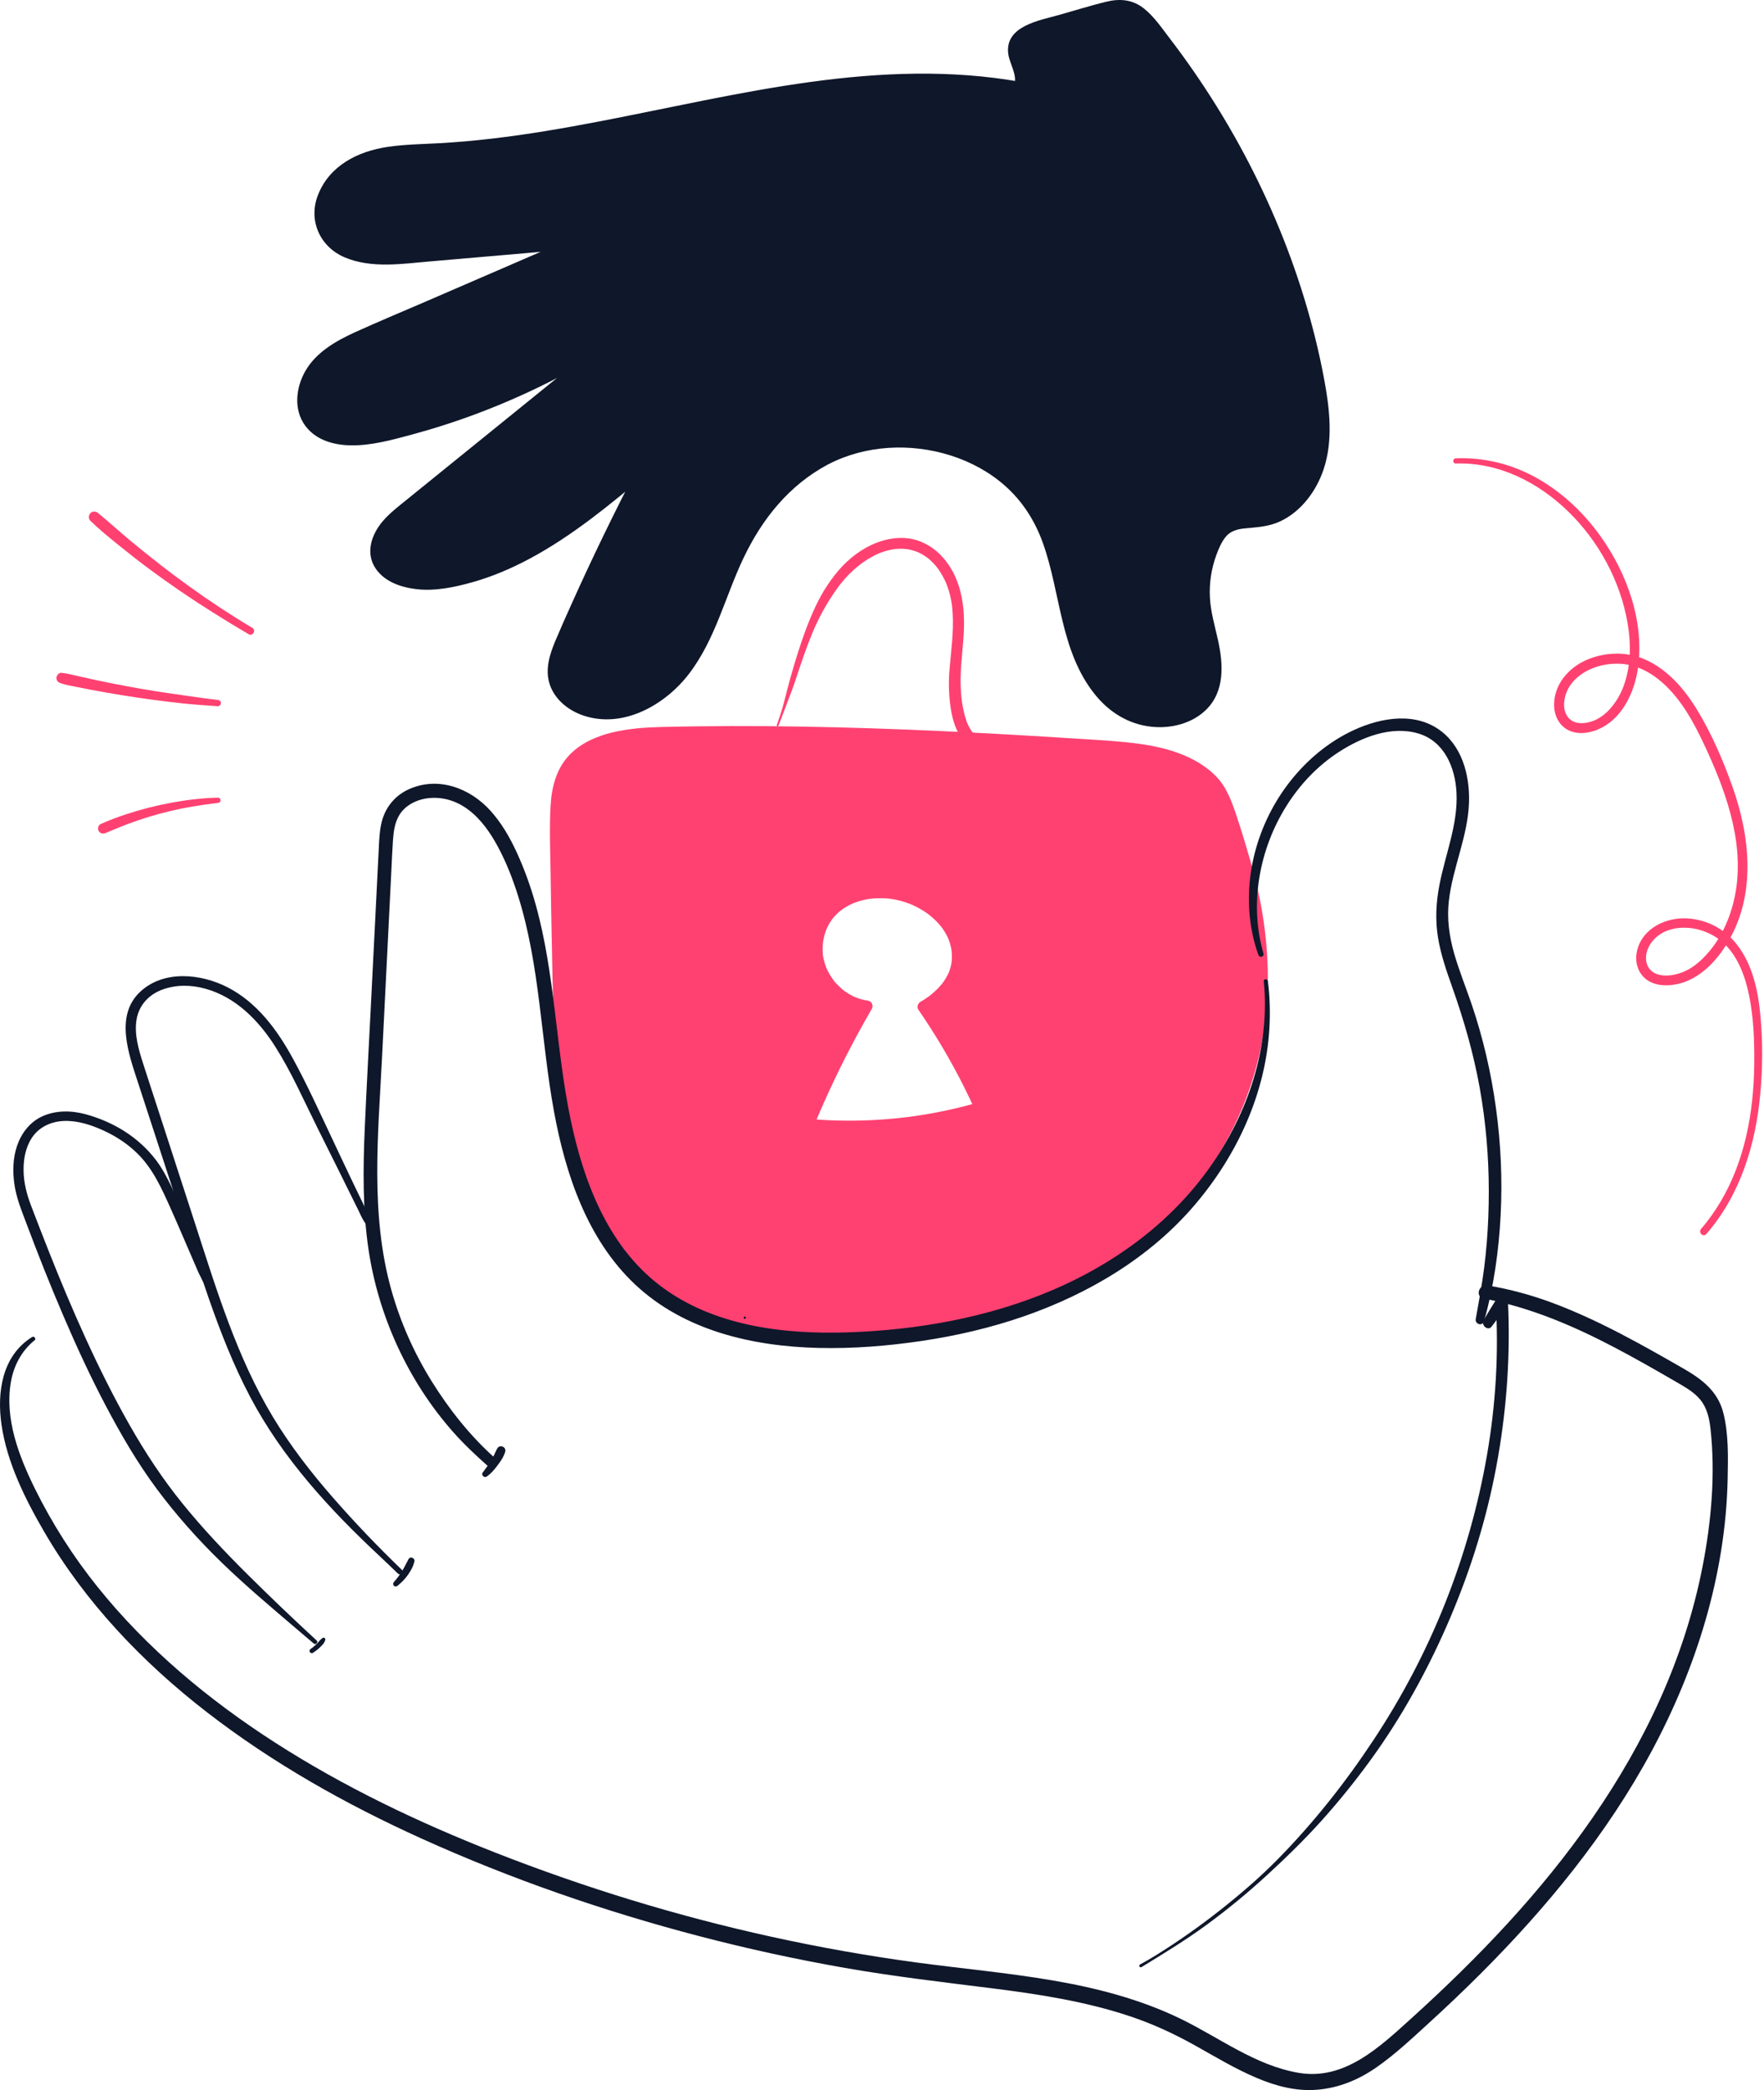 <svg width="422" height="500" viewBox="0 0 422 500" fill="none" xmlns="http://www.w3.org/2000/svg">
<path d="M297.81 206.216C296.765 202.631 293.569 191.299 291.313 188.323C285.382 180.501 274.348 179.159 264.553 178.504C229.178 176.143 193.721 174.412 158.278 175.257C149.632 175.463 139.482 176.688 135.206 184.205C133.051 187.993 132.965 192.572 132.969 196.931C132.979 208.073 133.217 219.214 133.454 230.352C133.725 243.02 134.005 255.78 136.686 268.163C139.366 280.546 141.377 289.112 150.366 298.041L155.015 307.574C167.553 318.508 181.103 319.781 197.725 320.469C226.2 321.647 259.574 311.184 279.03 290.359C301.267 266.558 306.927 237.487 297.81 206.216ZM193.405 269.016C197.422 259.271 202.099 249.799 207.394 240.686C200.725 239.862 195.235 233.444 195.453 226.729C195.78 216.634 205.217 212.156 214.407 213.895C222.083 215.347 229.946 221.732 228.988 230.223C228.47 234.825 224.854 238.531 220.843 240.846C226.103 248.467 230.672 256.565 234.476 265.007C221.186 268.848 207.186 270.215 193.405 269.016Z" fill="#FF4171"/>
<path d="M299.104 205.86C298.269 202.995 297.436 200.13 296.509 197.294C295.525 194.279 294.55 191.067 292.921 188.325C291.044 185.168 287.718 182.766 284.453 181.221C280.728 179.458 276.695 178.52 272.63 177.953C267.998 177.307 263.319 177.075 258.655 176.774C253.085 176.414 247.514 176.073 241.941 175.757C230.796 175.126 219.644 174.599 208.487 174.236C197.333 173.872 186.174 173.673 175.014 173.699C169.435 173.712 163.854 173.777 158.276 173.914C154.297 174.013 150.274 174.296 146.396 175.242C142.712 176.142 139.055 177.729 136.362 180.469C133.117 183.772 131.976 188.218 131.713 192.723C131.404 198.034 131.643 203.411 131.711 208.728C131.782 214.299 131.89 219.868 132.007 225.438C132.234 236.331 132.306 247.273 133.654 258.101C134.289 263.204 135.281 268.229 136.435 273.238C137.326 277.106 138.329 280.966 139.823 284.651C141.319 288.342 143.274 291.758 145.74 294.887C146.386 295.707 147.063 296.501 147.766 297.272C148.12 297.66 148.48 298.041 148.847 298.417C149.047 298.622 149.185 298.708 149.241 298.792C149.671 299.441 149.955 300.256 150.295 300.954C151.376 303.169 152.456 305.384 153.536 307.599C154.067 308.687 154.98 309.322 155.932 310.076C157.666 311.447 159.473 312.719 161.375 313.846C168.604 318.125 176.77 320.065 185.051 320.965C193.555 321.889 202.221 322.221 210.755 321.564C219.357 320.902 227.899 319.333 236.172 316.887C244.452 314.439 252.512 311.113 260.014 306.827C267.242 302.698 274.01 297.633 279.733 291.57C285.905 285.03 291.227 277.621 295.175 269.53C298.925 261.847 301.426 253.619 302.565 245.146C303.735 236.447 303.467 227.643 302.08 218.986C301.369 214.552 300.355 210.172 299.104 205.86C298.623 204.203 296.031 204.908 296.514 206.573C301.302 223.069 302.287 240.665 297.187 257.214C294.72 265.22 290.905 272.753 286.088 279.599C281.228 286.506 275.391 292.793 268.662 297.912C255.372 308.022 239.309 314.274 222.962 317.285C214.888 318.772 206.648 319.436 198.441 319.153C190.118 318.867 181.632 318.424 173.58 316.137C169.74 315.047 166.056 313.508 162.624 311.464C160.807 310.381 159.059 309.174 157.415 307.844C157.075 307.569 156.746 307.211 156.377 306.981C155.911 306.691 156.256 306.981 156.138 306.823C155.973 306.601 155.873 306.281 155.753 306.033C154.676 303.826 153.599 301.618 152.522 299.41C152.202 298.753 151.924 298.038 151.547 297.411C151.174 296.791 150.511 296.284 150.017 295.755C149.27 294.955 148.551 294.129 147.867 293.275C142.994 287.203 140.714 279.876 138.996 272.402C137.885 267.566 136.902 262.713 136.3 257.784C135.668 252.604 135.332 247.393 135.123 242.181C134.69 231.368 134.556 220.532 134.409 209.711C134.338 204.432 134.171 199.125 134.348 193.847C134.49 189.61 135.28 185.307 138.412 182.216C140.996 179.667 144.523 178.376 148.009 177.626C151.815 176.806 155.71 176.655 159.589 176.57C170.527 176.328 181.47 176.33 192.408 176.518C214.184 176.891 235.94 178.001 257.672 179.396C262.297 179.693 266.948 179.894 271.546 180.493C275.4 180.995 279.342 181.802 282.888 183.441C285.901 184.834 289.065 186.949 290.734 189.91C292.254 192.606 293.174 195.685 294.117 198.616C294.966 201.253 295.739 203.913 296.514 206.573C296.997 208.229 299.589 207.525 299.104 205.86Z" fill="#FF4171"/>
<path d="M194.701 269.373C194.89 268.915 195.081 268.457 195.273 267.999C195.321 267.885 195.369 267.77 195.417 267.656C195.305 267.92 195.465 267.543 195.475 267.52C195.588 267.254 195.701 266.988 195.815 266.722C196.222 265.772 196.635 264.825 197.055 263.88C197.877 262.029 198.723 260.189 199.593 258.36C201.351 254.665 203.206 251.016 205.156 247.419C206.259 245.384 207.392 243.366 208.554 241.364C208.796 240.949 208.798 240.424 208.554 240.009C208.292 239.561 207.882 239.406 207.395 239.344C207.815 239.398 207.216 239.314 207.113 239.295C206.963 239.268 206.812 239.238 206.662 239.206C206.304 239.127 205.949 239.033 205.598 238.923C205.277 238.823 204.964 238.704 204.65 238.584C204.576 238.556 204.417 238.521 204.717 238.614C204.632 238.588 204.546 238.54 204.465 238.504C204.298 238.428 204.133 238.349 203.969 238.267C203.34 237.951 202.737 237.586 202.163 237.178C202.046 237.095 201.893 237.009 201.793 236.906C202.033 237.153 201.841 236.943 201.774 236.889C201.702 236.831 201.631 236.773 201.56 236.714C201.301 236.498 201.049 236.273 200.805 236.039C200.56 235.805 200.324 235.563 200.097 235.313C199.858 235.051 199.567 234.771 199.382 234.468C199.537 234.723 199.471 234.584 199.424 234.52C199.369 234.446 199.314 234.372 199.259 234.297C199.16 234.161 199.064 234.022 198.969 233.882C198.772 233.589 198.585 233.289 198.41 232.983C198.242 232.69 198.085 232.391 197.938 232.088C197.872 231.95 197.807 231.811 197.745 231.671C197.702 231.572 197.55 231.385 197.736 231.654C197.673 231.562 197.641 231.417 197.601 231.313C197.362 230.685 197.169 230.039 197.027 229.383C196.991 229.219 196.959 229.054 196.93 228.888C196.917 228.813 196.904 228.738 196.892 228.663L196.878 228.572C196.857 228.423 196.86 228.451 196.889 228.656C196.829 228.571 196.849 228.312 196.839 228.201C196.82 227.987 196.807 227.773 196.799 227.559C196.774 226.878 196.808 226.195 196.882 225.519C196.886 225.487 196.89 225.263 196.914 225.248C196.885 225.266 196.871 225.54 196.903 225.337C196.931 225.161 196.958 224.985 196.991 224.809C197.051 224.481 197.123 224.155 197.208 223.833C197.283 223.546 197.367 223.261 197.461 222.98C197.514 222.822 197.57 222.665 197.628 222.509C197.648 222.458 197.668 222.406 197.688 222.355C197.732 222.244 197.915 221.975 197.709 222.296C197.864 222.055 197.958 221.747 198.091 221.491C198.226 221.232 198.37 220.977 198.524 220.728C198.675 220.482 198.835 220.241 199.004 220.006C199.05 219.942 199.097 219.88 199.143 219.816C199.311 219.585 198.945 220.062 199.124 219.84C199.222 219.718 199.32 219.597 199.421 219.478C199.791 219.044 200.191 218.637 200.617 218.257C200.829 218.068 201.06 217.899 201.273 217.71C200.95 217.996 201.319 217.679 201.406 217.617C201.544 217.518 201.683 217.422 201.823 217.328C202.303 217.009 202.804 216.72 203.319 216.461C203.579 216.33 203.844 216.209 204.11 216.091C204.377 215.973 203.813 216.21 204.084 216.102C204.146 216.078 204.208 216.052 204.27 216.028C204.432 215.964 204.595 215.903 204.759 215.845C205.32 215.644 205.893 215.475 206.472 215.336C206.766 215.265 207.062 215.202 207.359 215.146C207.495 215.121 207.631 215.097 207.767 215.074C207.849 215.061 207.932 215.048 208.014 215.035C208.4 214.977 207.825 215.056 208.071 215.026C209.341 214.873 210.618 214.831 211.895 214.916C212.184 214.936 212.473 214.961 212.761 214.992C212.847 215.002 212.934 215.012 213.021 215.022C213.138 215.036 213.347 215.128 213.011 215.019C213.168 215.07 213.368 215.071 213.531 215.098C214.187 215.205 214.838 215.344 215.48 215.516C216.134 215.691 216.778 215.899 217.411 216.137C217.553 216.191 217.695 216.246 217.835 216.302C217.916 216.335 218.013 216.362 218.088 216.406C217.781 216.226 218.023 216.378 218.103 216.413C218.41 216.548 218.714 216.689 219.015 216.838C219.644 217.149 220.258 217.492 220.853 217.865C221.137 218.043 221.417 218.229 221.691 218.421C221.816 218.508 221.94 218.597 222.062 218.687C222.136 218.741 222.208 218.796 222.282 218.851C222.516 219.024 222.089 218.695 222.298 218.863C223.358 219.712 224.324 220.65 225.176 221.708C225.372 221.952 224.998 221.466 225.184 221.718C225.237 221.789 225.291 221.86 225.343 221.932C225.43 222.051 225.516 222.172 225.599 222.294C225.799 222.586 225.989 222.885 226.167 223.191C226.322 223.458 226.468 223.729 226.605 224.006C226.677 224.151 226.746 224.297 226.812 224.444L226.848 224.524C226.906 224.658 226.896 224.632 226.817 224.447C226.867 224.498 226.892 224.628 226.917 224.692C227.165 225.323 227.364 225.975 227.506 226.639C227.537 226.785 227.566 226.931 227.592 227.078C227.608 227.166 227.621 227.255 227.636 227.344C227.687 227.646 227.608 227.099 227.631 227.3C227.672 227.647 227.704 227.995 227.718 228.344C227.731 228.685 227.73 229.027 227.715 229.368C227.708 229.526 227.698 229.684 227.685 229.841C227.677 229.936 227.668 230.032 227.658 230.127C227.651 230.192 227.644 230.256 227.636 230.321C227.663 230.126 227.666 230.104 227.644 230.255C227.524 230.959 227.357 231.646 227.109 232.317C227.076 232.408 227.04 232.497 227.006 232.588C226.893 232.887 227.095 232.392 227.011 232.579C226.939 232.74 226.867 232.902 226.789 233.061C226.626 233.395 226.448 233.721 226.256 234.04C226.08 234.332 225.892 234.617 225.694 234.896C225.637 234.975 225.58 235.055 225.521 235.133L225.463 235.212C225.374 235.329 225.384 235.316 225.493 235.174C225.513 235.205 225.146 235.601 225.119 235.632C224.637 236.201 224.115 236.736 223.564 237.238C223.305 237.474 223.039 237.702 222.768 237.923C222.69 237.987 222.611 238.049 222.533 238.112C222.268 238.327 222.762 237.942 222.488 238.147C222.328 238.267 222.168 238.387 222.005 238.504C221.412 238.928 220.797 239.321 220.167 239.687C219.574 240.031 219.273 240.926 219.685 241.524C223.795 247.483 227.486 253.728 230.718 260.206C231.62 262.015 232.487 263.842 233.318 265.685C233.585 265.027 233.853 264.37 234.12 263.713C228.946 265.205 223.668 266.328 218.334 267.068C218.252 267.079 218.17 267.09 218.088 267.101C218.04 267.108 217.824 267.137 218.076 267.103C217.911 267.125 217.747 267.147 217.583 267.168C217.254 267.21 216.926 267.251 216.597 267.29C215.918 267.372 215.239 267.447 214.559 267.516C213.22 267.652 211.878 267.764 210.535 267.852C207.849 268.028 205.156 268.108 202.464 268.093C199.441 268.075 196.419 267.934 193.406 267.673C192.705 267.613 192.033 268.334 192.064 269.016C192.099 269.795 192.655 270.294 193.406 270.359C198.812 270.826 204.25 270.904 209.667 270.591C215.139 270.274 220.595 269.566 225.967 268.477C228.951 267.872 231.909 267.145 234.834 266.302C235.239 266.185 235.542 265.909 235.704 265.524C235.882 265.103 235.819 264.736 235.636 264.33C232.661 257.731 229.223 251.343 225.35 245.227C224.268 243.519 223.152 241.833 222.004 240.169L221.522 242.006C224.356 240.362 226.975 238.119 228.649 235.27C230.312 232.44 230.782 229.124 230.096 225.925C228.817 219.959 223.615 215.615 218.125 213.548C212.94 211.596 206.791 211.649 201.822 214.214C199.491 215.418 197.471 217.251 196.123 219.508C194.639 221.992 193.938 225.042 194.133 227.926C194.551 234.138 199.091 239.79 205.06 241.566C205.825 241.794 206.604 241.928 207.395 242.029C207.009 241.356 206.622 240.682 206.236 240.009C202.085 247.158 198.31 254.524 194.938 262.072C193.963 264.253 193.023 266.45 192.112 268.659C191.843 269.31 192.402 270.163 193.05 270.311C193.832 270.489 194.413 270.07 194.701 269.373Z" fill="#FF4171"/>
<path d="M302.33 234.728C303.908 250.555 298.551 266.324 289.471 279.182C280.06 292.508 266.607 302.318 251.685 308.669C236.324 315.207 219.488 318.181 202.86 318.736C187.315 319.255 170.504 317.206 157.792 307.468C145.425 297.995 139.626 282.688 136.529 267.923C132.954 250.875 132.84 233.231 128.151 216.394C126.956 212.104 125.454 207.9 123.589 203.855C121.945 200.29 119.955 196.844 117.308 193.922C112.419 188.522 104.882 185.695 97.921 188.758C94.643 190.2 92.291 192.961 91.37 196.423C90.807 198.537 90.719 200.754 90.615 202.928C90.496 205.407 90.371 207.887 90.246 210.366C89.743 220.354 89.241 230.342 88.738 240.331C88.241 250.195 87.694 260.058 87.262 269.925C86.839 279.595 86.736 289.303 88.158 298.902C90.524 314.869 97.642 330.377 108.328 342.492C110.911 345.42 113.721 348.063 116.634 350.654C117.861 351.745 119.677 349.942 118.443 348.844C112.524 343.579 107.427 337.135 103.255 330.42C99.043 323.641 95.782 316.299 93.625 308.613C88.517 290.412 90.48 271.272 91.41 252.657C91.905 242.739 92.4 232.822 92.895 222.904C93.143 217.946 93.39 212.987 93.638 208.028C93.754 205.697 93.844 203.362 94.006 201.033C94.149 198.971 94.423 196.824 95.505 195.02C97.028 192.48 100.001 191.128 102.876 190.906C106.27 190.643 109.421 191.714 112.117 193.765C115.12 196.049 117.327 199.252 119.099 202.539C121.129 206.306 122.686 210.324 123.965 214.402C129.207 231.116 129.388 248.788 132.532 265.909C135.29 280.933 140.496 296.485 151.882 307.231C163.653 318.341 180.062 322.087 195.814 322.465C204.072 322.663 212.346 321.997 220.512 320.788C228.822 319.557 237.044 317.644 244.983 314.884C260.45 309.507 275.07 300.852 285.78 288.298C295.885 276.454 302.76 261.697 303.672 246.035C303.891 242.258 303.791 238.482 303.316 234.728C303.238 234.113 302.266 234.09 302.33 234.728Z" fill="#0F172A"/>
<path d="M302.26 228.123C298.817 216.276 301.26 203.135 307.769 192.773C310.972 187.674 315.22 183.179 320.285 179.901C325.715 176.386 332.825 173.537 339.323 175.477C345.523 177.327 348.131 183.613 348.435 189.597C348.825 197.256 345.73 204.436 344.324 211.856C343.536 216.016 343.333 220.145 344.02 224.332C344.691 228.424 346.07 232.354 347.45 236.249C350.235 244.108 352.531 252.094 354.002 260.309C355.457 268.436 356.158 276.71 356.165 284.965C356.172 293.14 355.553 301.377 354.117 309.427C353.754 311.457 353.428 313.494 353.045 315.52C352.803 316.804 354.664 317.358 355.028 316.067C357.352 307.82 358.572 299.17 359.002 290.619C359.432 282.08 359.041 273.54 357.878 265.07C356.713 256.579 354.772 248.194 352.005 240.081C350.638 236.073 349.031 232.144 347.868 228.068C346.695 223.957 346.119 219.785 346.608 215.517C347.53 207.469 351.223 199.953 351.432 191.788C351.599 185.27 349.69 178.177 344.003 174.369C337.553 170.05 329.003 172.001 322.57 175.288C316.798 178.237 311.835 182.629 307.962 187.804C300.322 198.012 296.923 211.526 299.765 224.048C300.104 225.543 300.535 227.014 301.046 228.458C301.313 229.212 302.489 228.911 302.26 228.123Z" fill="#0F172A"/>
<path d="M96.114 375.523C90.351 369.974 84.798 364.168 79.537 358.139C74.306 352.143 69.407 345.804 65.294 338.984C56.666 324.678 51.799 308.53 46.677 292.744C43.893 284.166 41.11 275.588 38.326 267.01C36.958 262.792 35.566 258.581 34.213 254.358C33.157 251.066 32.084 247.405 32.666 243.915C33.242 240.456 35.617 237.911 38.876 236.724C42.192 235.516 45.827 235.595 49.195 236.542C56.472 238.589 61.902 244.168 65.849 250.383C69.75 256.524 72.686 263.277 75.926 269.779C79.211 276.37 82.508 282.952 85.751 289.564C86.117 290.31 86.451 291.085 86.861 291.808C87.246 292.488 87.768 293.114 88.11 293.814C88.448 294.505 89.479 293.9 89.143 293.21C88.796 292.5 88.627 291.687 88.314 290.958C87.958 290.127 87.53 289.321 87.135 288.507C86.327 286.836 85.519 285.165 84.711 283.493C83.043 280.043 81.433 276.567 79.79 273.105C76.596 266.378 73.535 259.54 69.947 253.012C66.241 246.271 61.464 239.817 54.485 236.213C48.101 232.917 39.144 231.977 33.498 237.296C27.437 243.008 30.79 252.163 32.97 258.849C35.853 267.691 38.737 276.534 41.62 285.376C44.355 293.762 47.009 302.179 49.908 310.509C52.719 318.583 55.839 326.577 59.833 334.148C67.568 348.812 78.809 361.062 90.854 372.297C92.317 373.661 93.747 375.061 95.194 376.443C95.799 377.021 96.718 376.105 96.114 375.523Z" fill="#0F172A"/>
<path d="M75.752 392.45C70.12 387.269 64.596 381.988 59.167 376.595C53.736 371.2 48.449 365.603 43.631 359.65C38.888 353.791 34.755 347.512 31.032 340.964C27.208 334.24 23.757 327.303 20.538 320.272C17.326 313.254 14.352 306.13 11.516 298.953C10.135 295.457 8.773 291.954 7.437 288.44C6.41 285.74 5.689 283.014 5.641 280.108C5.595 277.361 6.091 274.533 7.619 272.204C9.333 269.591 12.251 268.279 15.316 268.165C18.627 268.042 21.918 269.139 24.892 270.515C27.819 271.868 30.534 273.657 32.839 275.918C36.621 279.625 38.718 284.402 40.851 289.156C43.08 294.127 45.177 299.155 47.356 304.147C47.709 304.954 48.151 305.715 48.521 306.512C48.786 307.082 49.608 307.226 50.114 306.93C50.699 306.588 50.797 305.909 50.532 305.337C50.438 305.136 50.599 305.508 50.517 305.293C50.479 305.191 50.436 305.092 50.395 304.991C50.307 304.772 50.22 304.553 50.134 304.334C49.918 303.788 49.691 303.248 49.452 302.711C48.949 301.581 48.453 300.448 47.956 299.315C46.796 296.666 45.641 294.016 44.465 291.374C43.342 288.851 42.207 286.332 41.001 283.847C39.932 281.646 38.808 279.492 37.324 277.536C33.148 272.028 27.109 268.363 20.483 266.557C17.028 265.616 13.241 265.575 9.957 267.133C7.065 268.506 5.065 271.182 4.061 274.167C3.091 277.051 3.018 280.194 3.425 283.186C3.872 286.472 5.127 289.5 6.283 292.587C9.064 300.01 11.987 307.38 15.108 314.667C18.254 322.014 21.601 329.287 25.333 336.356C28.942 343.19 32.849 349.92 37.459 356.134C42.13 362.43 47.374 368.311 52.995 373.77C58.645 379.257 64.651 384.309 70.638 389.418C72.103 390.668 73.572 391.915 75.04 393.162C75.528 393.576 76.234 392.893 75.752 392.45Z" fill="#0F172A"/>
<path d="M7.693 319.842C0.503 324.313 -0.772 333.056 0.365 340.851C1.683 349.879 5.955 358.478 10.487 366.295C20.331 383.275 34.061 397.661 49.525 409.627C65.279 421.817 82.743 431.647 100.866 439.845C122.252 449.519 144.554 457.238 167.256 463.175C178.79 466.192 190.449 468.733 202.193 470.788C213.832 472.825 225.546 474.184 237.265 475.652C248.456 477.053 259.699 478.785 270.426 482.38C275.856 484.2 280.981 486.586 285.975 489.377C290.788 492.067 295.518 494.932 300.605 497.085C305.171 499.018 309.955 500.314 314.952 499.934C320.226 499.533 324.978 497.567 329.294 494.564C333.74 491.472 337.723 487.71 341.715 484.069C345.93 480.225 350.069 476.296 354.105 472.264C369.979 456.403 384.428 438.804 395.09 418.981C405.852 398.974 412.833 376.61 413.306 353.79C413.413 348.65 413.544 343.085 412.286 338.066C410.986 332.876 407.241 329.996 402.819 327.452C392.799 321.69 382.674 315.963 371.842 311.851C366.648 309.879 361.282 308.416 355.803 307.496C353.754 307.151 352.85 310.26 354.933 310.651C365.992 312.728 376.41 317.18 386.328 322.39C391.284 324.994 396.143 327.781 400.986 330.588C403.017 331.766 405.17 332.949 406.701 334.774C408.342 336.729 408.92 339.267 409.195 341.746C410.408 352.65 409.395 364.053 407.296 374.78C405.17 385.647 401.715 396.262 397.189 406.364C388.267 426.28 375.356 444.131 360.644 460.158C353.331 468.125 345.571 475.673 337.551 482.924C330.05 489.705 321.634 497.766 310.655 495.878C300.282 494.095 291.791 487.511 282.524 482.995C272.82 478.267 262.318 475.56 251.716 473.755C240.877 471.909 229.92 470.927 219.03 469.451C207.467 467.883 195.967 465.835 184.57 463.332C162.014 458.379 139.891 451.595 118.397 443.158C100.111 435.979 82.288 427.479 65.745 416.838C49.864 406.624 35.14 394.354 23.296 379.581C17.487 372.336 12.46 364.452 8.349 356.125C4.526 348.384 1.064 339.359 2.613 330.563C3.3 326.663 5.191 323.114 8.29 320.616C8.728 320.263 8.162 319.55 7.693 319.842Z" fill="#0F172A"/>
<path d="M186.23 173.607C186.953 171.785 187.635 169.945 188.33 168.112C189.028 166.27 189.743 164.425 190.358 162.554C191.583 158.832 192.821 155.108 194.321 151.486C195.753 148.028 197.607 144.599 199.774 141.475C200.057 141.067 200.347 140.665 200.645 140.269C200.709 140.183 200.774 140.099 200.838 140.014C200.847 140.003 200.955 139.863 200.874 139.966C200.787 140.079 200.924 139.903 200.944 139.878C201.098 139.682 201.253 139.488 201.411 139.295C201.997 138.579 202.614 137.89 203.27 137.237C203.944 136.567 204.658 135.944 205.395 135.344C205.475 135.278 205.556 135.213 205.637 135.149C205.691 135.106 205.746 135.063 205.8 135.02C205.789 135.029 205.627 135.151 205.744 135.064C205.938 134.919 206.131 134.773 206.327 134.633C206.705 134.362 207.09 134.103 207.484 133.855C208.276 133.358 209.1 132.91 209.952 132.526C210.044 132.484 210.137 132.445 210.229 132.403C210.401 132.326 210.023 132.486 210.198 132.417C210.245 132.398 210.291 132.378 210.337 132.36C210.554 132.273 210.772 132.19 210.992 132.111C211.413 131.961 211.839 131.828 212.27 131.713C212.713 131.595 213.16 131.497 213.612 131.42C213.708 131.404 213.805 131.391 213.901 131.375C214.05 131.349 213.803 131.388 213.796 131.387C213.853 131.391 213.931 131.37 213.99 131.364C214.215 131.338 214.44 131.317 214.666 131.303C215.101 131.275 215.538 131.269 215.974 131.287C216.184 131.295 216.393 131.309 216.603 131.329C216.715 131.339 216.828 131.353 216.941 131.365C217.092 131.381 216.841 131.353 216.836 131.35C216.877 131.376 216.98 131.372 217.029 131.38C217.482 131.452 217.932 131.551 218.373 131.677C218.581 131.737 218.788 131.802 218.993 131.873C219.085 131.905 219.178 131.938 219.269 131.973C219.314 131.99 219.358 132.007 219.403 132.024C219.414 132.028 219.701 132.141 219.511 132.065C219.342 131.998 219.615 132.112 219.659 132.132C219.759 132.177 219.858 132.224 219.957 132.272C220.154 132.368 220.348 132.47 220.54 132.577C220.907 132.783 221.263 133.009 221.607 133.252C221.696 133.315 221.783 133.379 221.871 133.444C222.072 133.591 221.709 133.311 221.903 133.467C222.085 133.614 222.265 133.763 222.44 133.918C222.757 134.198 223.06 134.493 223.35 134.801C223.641 135.111 223.919 135.433 224.183 135.767C224.208 135.798 224.239 135.857 224.271 135.879C224.119 135.775 224.166 135.741 224.239 135.84C224.296 135.917 224.353 135.993 224.409 136.07C224.539 136.251 224.666 136.434 224.789 136.62C225.276 137.356 225.706 138.13 226.082 138.929C226.171 139.119 226.256 139.31 226.34 139.503C226.435 139.722 226.25 139.28 226.376 139.591C226.418 139.696 226.46 139.801 226.5 139.907C226.663 140.329 226.812 140.757 226.946 141.189C227.204 142.017 227.411 142.861 227.565 143.715C227.611 143.974 227.654 144.235 227.692 144.497C227.702 144.559 227.711 144.622 227.72 144.684C227.712 144.628 227.69 144.443 227.723 144.709C227.741 144.855 227.759 145.002 227.775 145.148C227.838 145.713 227.884 146.279 227.916 146.846C228.17 151.381 227.496 155.872 227.132 160.38C226.89 163.375 226.988 166.399 227.431 169.371C227.861 172.26 228.777 175.394 230.845 177.553C231.114 177.834 231.409 178.081 231.733 178.296C231.85 178.373 231.969 178.445 232.09 178.513C232.146 178.544 232.203 178.575 232.261 178.604C232.299 178.623 232.337 178.643 232.376 178.661L232.54 178.73C232.775 178.828 232.759 178.823 232.493 178.715C233.112 179.071 234.013 178.88 234.359 178.226C234.702 177.576 234.531 176.74 233.87 176.36C233.929 176.395 234.237 176.65 233.904 176.393C233.936 176.417 233.531 176.105 233.803 176.316C234.002 176.471 233.814 176.322 233.769 176.285C233.647 176.181 233.53 176.071 233.416 175.958C233.205 175.749 232.985 175.551 232.786 175.33C232.687 175.221 232.595 175.108 232.501 174.995C232.358 174.821 232.717 175.292 232.543 175.046C232.49 174.971 232.435 174.896 232.383 174.819C232.201 174.554 232.035 174.278 231.881 173.996C231.714 173.69 231.567 173.375 231.425 173.058C231.325 172.834 231.565 173.407 231.44 173.091C231.411 173.019 231.382 172.947 231.354 172.875C231.283 172.692 231.216 172.508 231.153 172.323C230.91 171.617 230.714 170.895 230.552 170.166C230.384 169.41 230.244 168.648 230.133 167.882C230.124 167.822 230.076 167.47 230.111 167.737C230.145 167.99 230.106 167.691 230.099 167.633C230.072 167.421 230.048 167.209 230.025 166.997C229.985 166.618 229.95 166.238 229.922 165.858C229.811 164.394 229.78 162.923 229.826 161.456C229.96 157.208 230.652 152.997 230.622 148.739C230.593 144.58 229.9 140.434 227.919 136.738C226.153 133.444 223.385 130.685 219.829 129.407C216.11 128.07 212.068 128.714 208.553 130.33C205.029 131.95 202.021 134.567 199.659 137.619C198.426 139.211 197.297 140.879 196.333 142.648C195.379 144.397 194.546 146.209 193.788 148.051C192.283 151.705 191.053 155.451 189.93 159.237C189.36 161.159 188.823 163.084 188.322 165.025C187.828 166.938 187.364 168.872 186.755 170.751C186.457 171.67 186.148 172.585 185.826 173.495C185.735 173.753 186.133 173.853 186.23 173.607Z" fill="#FF4171"/>
<path d="M178.181 315.504C178.532 315.504 178.533 314.959 178.181 314.959C177.83 314.959 177.83 315.504 178.181 315.504Z" fill="#0F172A"/>
<path d="M202.081 107.769C200.49 108.421 198.934 109.147 197.412 109.948C214.441 100.986 238.809 106.581 248.261 123.848C252.35 131.318 253.423 139.997 255.43 148.273C257.438 156.548 260.856 165.124 267.933 169.859C275.011 174.593 286.496 173.29 289.9 165.485C292.727 159.003 289.106 151.707 288.255 144.687C287.641 139.624 288.541 134.387 290.811 129.819C291.449 128.536 292.223 127.269 293.383 126.428C295.68 124.762 298.805 125.155 301.613 124.755C308.512 123.775 313.794 117.592 315.67 110.881C317.545 104.171 316.635 97.016 315.312 90.174C309.406 59.625 295.453 30.806 276.042 6.488C274.303 4.308 272.314 2.033 269.591 1.434C267.564 0.987 265.467 1.555 263.469 2.119C258.705 3.463 253.941 4.807 249.176 6.151C246.446 6.922 243.278 8.122 242.6 10.877C241.778 14.219 245.278 17.762 243.853 20.895C197.382 12.49 150.841 33.448 103.669 35.675C97.105 35.984 90.231 36.002 84.436 39.101C78.642 42.2 74.528 49.633 77.529 55.479C80.896 62.035 90.006 62.312 97.348 61.676C110.702 60.521 124.055 59.365 137.408 58.209C121.033 65.294 104.658 72.378 88.283 79.463C83.789 81.407 79.145 83.457 75.884 87.11C72.622 90.763 71.152 96.503 73.803 100.62C77.372 106.164 85.527 105.709 91.952 104.229C111.761 99.667 130.747 91.561 147.743 80.411C130.659 94.246 113.574 108.082 96.49 121.917C93.17 124.606 89.518 128.037 89.936 132.289C90.529 138.324 98.448 140.313 104.472 139.616C123.396 137.428 139.162 124.663 153.758 112.421C146.879 125.621 140.473 139.067 134.557 152.725C133.135 156.006 131.716 159.622 132.684 163.064C133.59 166.282 136.478 168.642 139.622 169.779C147.477 172.619 156.478 168.666 162.06 162.453C167.641 156.239 170.573 148.161 173.528 140.348C178.377 127.526 184.907 116.526 197.412 109.948" fill="#0F172A"/>
<path d="M201.724 106.474C200.027 107.178 198.363 107.94 196.734 108.789C195.201 109.588 196.557 111.905 198.089 111.107C207.056 106.44 217.855 105.93 227.427 108.962C232.227 110.483 236.778 112.944 240.539 116.309C244.716 120.045 247.659 124.74 249.529 130.009C253.79 142.016 253.626 155.766 261.922 166.109C265.342 170.373 269.954 173.255 275.423 173.851C280.014 174.351 285.036 173.149 288.432 169.894C293.082 165.435 292.647 158.849 291.366 153.066C290.627 149.734 289.636 146.42 289.448 142.994C289.26 139.565 289.772 136.14 290.938 132.91C291.49 131.38 292.172 129.719 293.208 128.444C294.345 127.044 295.965 126.593 297.695 126.419C300.679 126.119 303.448 126.029 306.221 124.74C311.289 122.384 314.925 117.449 316.657 112.24C318.965 105.306 318.089 97.747 316.777 90.712C315.556 84.165 313.944 77.689 311.997 71.321C308.084 58.522 302.786 46.139 296.325 34.42C293.05 28.482 289.473 22.711 285.618 17.133C283.73 14.401 281.775 11.716 279.757 9.079C277.908 6.664 276.104 3.992 273.715 2.071C271 -0.113 267.945 -0.394 264.626 0.417C260.867 1.337 257.154 2.505 253.43 3.556C248.737 4.88 240.378 6.191 241.199 12.835C241.506 15.32 243.564 18.046 242.558 20.538L244.209 19.6C227.555 16.621 210.625 17.314 193.933 19.601C176.908 21.934 160.155 25.834 143.291 29.066C134.825 30.688 126.322 32.157 117.758 33.155C113.514 33.65 109.257 34.032 104.991 34.265C100.916 34.487 96.828 34.538 92.783 35.134C85.63 36.188 78.817 39.594 76.063 46.667C73.695 52.749 76.531 59.057 82.474 61.572C88.84 64.266 96.177 63.12 102.832 62.544C112.053 61.746 121.273 60.948 130.493 60.15C132.798 59.951 135.103 59.751 137.408 59.552C137.182 58.718 136.956 57.884 136.73 57.05C125.076 62.092 113.422 67.134 101.767 72.176C96.133 74.614 90.451 76.963 84.867 79.512C80.303 81.594 75.604 84.292 73.037 88.781C70.776 92.736 70.188 97.974 73.003 101.816C75.54 105.279 79.794 106.473 83.915 106.539C88.759 106.616 93.544 105.305 98.184 104.061C103.614 102.605 108.973 100.883 114.236 98.904C126.224 94.395 137.702 88.582 148.42 81.57L146.793 79.461C137.316 87.136 127.838 94.812 118.361 102.487C113.622 106.324 108.883 110.162 104.145 113.999C101.838 115.868 99.531 117.736 97.224 119.604C95.252 121.201 93.213 122.76 91.557 124.698C88.874 127.836 87.343 132.307 89.877 136.026C92.035 139.192 95.944 140.505 99.588 140.938C104.067 141.471 108.726 140.491 113.024 139.282C117.846 137.925 122.486 135.929 126.893 133.557C137.012 128.111 145.938 120.724 154.707 113.371C154.004 112.829 153.301 112.286 152.598 111.744C146.954 122.584 141.622 133.585 136.62 144.736C135.389 147.481 134.159 150.229 132.989 153.002C131.928 155.519 130.938 158.205 131.028 160.982C131.19 166 135.068 169.676 139.612 171.194C149.1 174.363 159.103 168.645 164.791 161.245C171.123 153.008 173.456 142.776 177.848 133.54C182.32 124.134 188.78 116.054 198.089 111.107C199.616 110.296 198.261 107.977 196.734 108.789C188.979 112.91 182.843 119.214 178.402 126.748C173.578 134.934 171.248 144.174 166.986 152.613C162.803 160.897 155.637 169.022 145.656 169.363C141.401 169.509 136.278 167.85 134.348 163.712C133.243 161.343 133.759 158.69 134.565 156.318C135.504 153.558 136.799 150.9 137.981 148.238C143.258 136.352 148.911 124.634 154.917 113.099C155.642 111.707 153.968 110.499 152.808 111.472C145.428 117.66 137.962 123.822 129.716 128.84C121.875 133.611 112.865 137.704 103.585 138.356C100.215 138.592 96.284 138.14 93.518 136.025C90.148 133.448 91.081 129.31 93.577 126.454C95.161 124.643 97.073 123.163 98.935 121.654C101.118 119.887 103.3 118.12 105.482 116.353C109.909 112.767 114.336 109.182 118.763 105.597C128.739 97.518 138.716 89.439 148.692 81.36C149.875 80.402 148.333 78.421 147.065 79.251C138.116 85.106 128.634 90.161 118.751 94.25C113.822 96.289 108.799 98.1 103.703 99.674C98.856 101.171 93.885 102.655 88.871 103.472C85.157 104.077 80.748 104.296 77.399 102.279C73.524 99.945 73.038 95.139 74.773 91.272C76.789 86.782 81.218 84.174 85.495 82.166C90.637 79.752 95.918 77.612 101.131 75.356C113.449 70.027 125.767 64.698 138.086 59.368C139.3 58.843 138.693 56.755 137.408 56.866C128.585 57.63 119.763 58.394 110.94 59.157C106.568 59.536 102.197 59.915 97.825 60.292C94.726 60.56 91.592 60.718 88.494 60.354C85.79 60.036 82.899 59.279 80.789 57.471C78.544 55.546 77.493 52.651 77.984 49.733C78.496 46.691 80.308 43.968 82.61 41.971C85.339 39.603 88.967 38.499 92.464 37.889C96.376 37.207 100.374 37.186 104.33 36.984C108.375 36.779 112.413 36.437 116.438 35.99C124.579 35.089 132.669 33.773 140.719 32.276C156.897 29.268 172.938 25.526 189.202 22.99C205.095 20.511 221.315 19.259 237.337 21.246C239.398 21.502 241.451 21.823 243.495 22.189C244.275 22.329 244.853 21.979 245.147 21.251C246.228 18.575 244.716 16.022 244.045 13.466C243.322 10.708 244.91 9.128 247.372 8.151C250.57 6.882 254.062 6.168 257.371 5.234C259.062 4.757 260.752 4.28 262.443 3.803C264.265 3.289 266.145 2.612 268.06 2.619C271.188 2.629 273.296 5.196 275.092 7.437C277.14 9.992 279.113 12.608 281.026 15.266C284.867 20.6 288.451 26.12 291.756 31.802C298.302 43.059 303.75 54.95 307.89 67.299C309.955 73.456 311.698 79.721 313.094 86.064C314.589 92.858 316.076 100.009 315.113 106.987C314.333 112.637 311.588 118.291 306.659 121.435C304.234 122.982 301.696 123.458 298.873 123.645C295.722 123.854 292.836 124.433 290.857 127.123C289.018 129.622 287.932 132.861 287.314 135.875C286.636 139.183 286.571 142.535 287.072 145.871C287.986 151.96 291.398 159.031 288.62 165.074C286.713 169.221 282.163 171.168 277.802 171.268C272.649 171.388 268.174 169.105 264.762 165.319C256.234 155.854 256.301 142.017 252.528 130.497C250.777 125.15 248.14 120.195 244.219 116.126C240.845 112.624 236.717 109.856 232.262 107.926C223.243 104.019 212.81 103.235 203.369 106.079C201.078 106.769 198.855 107.685 196.734 108.789L198.089 111.107C199.511 110.366 200.957 109.677 202.438 109.064C204.012 108.411 203.322 105.812 201.724 106.474Z" fill="#0F172A"/>
<path d="M273.081 470.581C278.409 467.326 283.719 464.093 288.758 460.394C293.712 456.756 298.465 452.845 302.992 448.689C307.579 444.478 312.052 440.128 316.213 435.493C320.351 430.882 324.245 426.052 327.887 421.039C335.163 411.025 341.242 400.061 346.196 388.726C351.186 377.311 355.048 365.398 357.507 353.18C359.961 340.99 361.149 328.458 360.907 316.019C360.877 314.509 360.821 312.999 360.755 311.49C360.69 310.024 358.814 309.505 358.018 310.749C356.938 312.436 355.895 314.142 354.918 315.891C354.273 317.044 355.954 318.495 356.829 317.365C358.125 315.691 359.359 313.979 360.554 312.231C359.642 311.984 358.73 311.737 357.818 311.49C358.567 323.753 357.833 336.034 355.725 348.138C353.615 360.257 350.239 372.169 345.69 383.599C341.159 394.985 335.426 405.902 328.671 416.126C321.896 426.382 314.286 436.027 305.662 444.798C301.363 449.17 296.656 453.2 291.845 456.995C286.978 460.832 281.903 464.412 276.639 467.683C275.352 468.483 274.054 469.246 272.721 469.965C272.318 470.183 272.688 470.821 273.081 470.581Z" fill="#0F172A"/>
<path d="M60.368 150.199C55.2 147.131 50.194 143.824 45.316 140.313C44.08 139.424 42.853 138.522 41.634 137.609C41.025 137.152 40.418 136.693 39.813 136.23C39.526 136.011 39.24 135.792 38.955 135.571C38.996 135.603 39.099 135.683 38.911 135.537C38.848 135.488 38.785 135.439 38.721 135.39C38.548 135.256 38.375 135.121 38.202 134.986C35.839 133.142 33.498 131.27 31.196 129.35C28.6 127.184 26.1 124.905 23.491 122.756C22.963 122.321 22.148 122.2 21.637 122.756C21.164 123.272 21.11 124.101 21.637 124.61C23.824 126.723 26.193 128.642 28.556 130.555C30.94 132.485 33.356 134.381 35.822 136.207C40.671 139.799 45.658 143.204 50.769 146.413C53.648 148.221 56.545 150.003 59.479 151.721C60.46 152.295 61.344 150.779 60.368 150.199Z" fill="#FF4171"/>
<path d="M52.092 167.437C49.666 167.172 47.258 166.828 44.844 166.473C42.439 166.119 39.996 165.801 37.579 165.416C32.721 164.644 27.884 163.745 23.073 162.719C21.74 162.434 20.409 162.14 19.08 161.836C17.636 161.506 16.212 161.128 14.738 160.956C14.124 160.884 13.586 161.486 13.512 162.038C13.426 162.676 13.812 163.199 14.406 163.408C15.576 163.818 16.797 164.03 18.009 164.277C19.222 164.523 20.436 164.762 21.652 164.993C24.084 165.454 26.523 165.883 28.967 166.28C33.879 167.077 38.814 167.743 43.762 168.28C46.529 168.58 49.317 168.741 52.092 168.948C52.5 168.978 52.848 168.579 52.848 168.192C52.848 167.747 52.5 167.481 52.092 167.437Z" fill="#FF4171"/>
<path d="M52.147 190.818C48.385 190.903 44.652 191.357 40.953 192.039C37.288 192.714 33.67 193.637 30.133 194.809C28.07 195.491 26.041 196.25 24.062 197.147C23.475 197.412 23.288 198.308 23.622 198.826C24.019 199.443 24.666 199.535 25.3 199.266C25.081 199.359 25.448 199.204 25.454 199.201C25.566 199.155 25.678 199.108 25.791 199.062C25.977 198.985 26.165 198.909 26.352 198.833C26.64 198.717 26.924 198.595 27.209 198.472C27.283 198.44 27.357 198.408 27.432 198.376C27.506 198.345 27.58 198.313 27.655 198.282C27.547 198.327 27.561 198.321 27.697 198.264C28.539 197.913 29.387 197.573 30.24 197.249C31.964 196.594 33.71 195.998 35.472 195.455C38.952 194.384 42.502 193.541 46.092 192.937C48.1 192.6 50.124 192.313 52.147 192.077C52.484 192.038 52.776 191.816 52.776 191.448C52.776 191.113 52.488 190.811 52.147 190.818Z" fill="#FF4171"/>
<path d="M348.261 110.88C358.496 110.566 367.922 115.328 375.143 122.349C382.457 129.459 387.637 138.996 389.365 149.07C390.229 154.112 390.178 159.518 388.332 164.345C386.732 168.531 383.068 173.103 378.154 172.997C375.533 172.94 374.107 170.944 374.173 168.417C374.225 166.46 375.019 164.548 376.31 163.083C379.059 159.967 383.435 158.621 387.498 158.787C392.409 158.989 396.622 161.878 399.832 165.425C403.541 169.525 406.064 174.574 408.347 179.562C413.423 190.654 417.693 203.157 414.796 215.434C413.576 220.602 411.168 225.541 407.351 229.287C405.677 230.93 403.83 232.252 401.558 232.914C399.75 233.441 397.536 233.691 395.806 232.769C393.616 231.6 393.346 228.935 394.288 226.819C395.14 224.903 396.801 223.433 398.742 222.679C402.727 221.132 407.484 222.096 410.929 224.485C415.273 227.498 417.362 232.977 418.395 237.951C419.541 243.471 419.731 249.253 419.66 254.875C419.519 266.059 417.433 277.624 411.681 287.357C410.303 289.689 408.726 291.935 406.947 293.979C406.206 294.831 407.447 296.083 408.193 295.225C416.35 285.854 420.032 273.724 421.128 261.523C421.68 255.389 421.717 249.154 421.15 243.02C420.597 237.035 419.296 230.834 415.539 225.982C412.452 221.994 407.667 219.622 402.597 219.691C397.615 219.76 392.413 222.694 391.53 227.968C391.088 230.606 392.088 233.329 394.451 234.705C396.467 235.88 398.96 235.895 401.185 235.434C406.592 234.316 410.727 229.863 413.428 225.279C420.187 213.809 418.672 199.922 414.351 187.894C412.133 181.719 409.45 175.504 406.04 169.884C403.009 164.888 398.974 160.142 393.512 157.749C389.081 155.809 383.893 155.969 379.488 157.903C375.174 159.797 371.729 163.818 371.788 168.712C371.822 171.576 373.34 174.218 376.175 175.067C378.641 175.805 381.429 175.095 383.607 173.851C388.402 171.114 391 165.388 391.8 160.139C393.503 148.949 389.289 137.18 382.806 128.161C376.421 119.28 367.117 112.174 356.179 110.205C353.563 109.735 350.917 109.527 348.261 109.643C347.469 109.677 347.462 110.905 348.261 110.88Z" fill="#FF4171"/>
<path d="M116.408 353.247C116.935 352.886 117.388 352.492 117.82 352.022C118.254 351.549 118.658 351.049 119.044 350.536C119.783 349.555 120.539 348.467 120.863 347.273C121.167 346.15 119.58 345.471 118.984 346.481C118.802 346.79 118.641 347.081 118.506 347.416C118.546 347.316 118.541 347.337 118.502 347.424C118.476 347.483 118.451 347.543 118.424 347.602C118.365 347.734 118.304 347.866 118.241 347.998C117.992 348.521 117.716 349.032 117.416 349.528C116.797 350.551 116.133 351.333 115.461 352.3C115.07 352.862 115.847 353.632 116.408 353.247Z" fill="#0F172A"/>
<path d="M95.12 379.352C96.036 378.599 96.891 377.745 97.574 376.772C97.9 376.306 98.2 375.822 98.472 375.322C98.775 374.761 98.974 374.186 99.138 373.572C99.356 372.755 98.145 372.192 97.738 372.982C97.486 373.473 97.214 373.949 96.969 374.444C96.725 374.94 96.452 375.423 96.154 375.889C95.571 376.8 94.967 377.669 94.23 378.462C93.999 378.711 93.983 379.106 94.23 379.352C94.49 379.612 94.857 379.569 95.12 379.352Z" fill="#0F172A"/>
<path d="M74.869 395.406C75.467 395.024 76.032 394.584 76.547 394.096C76.787 393.867 77.016 393.628 77.234 393.377C77.372 393.218 77.499 393.063 77.589 392.871C77.672 392.693 77.749 392.513 77.824 392.331C77.894 392.16 77.778 391.917 77.621 391.834C77.442 391.739 77.238 391.766 77.087 391.903C76.972 392.008 76.854 392.111 76.734 392.211C76.602 392.321 76.502 392.438 76.393 392.57C76.186 392.819 75.968 393.059 75.739 393.288C75.516 393.511 75.283 393.724 75.04 393.926C74.98 393.976 74.918 394.026 74.857 394.075C74.847 394.083 74.722 394.178 74.819 394.105C74.788 394.128 74.756 394.152 74.725 394.176C74.592 394.275 74.456 394.371 74.319 394.464C74.083 394.624 73.956 394.951 74.123 395.21C74.278 395.45 74.612 395.57 74.869 395.406Z" fill="#0F172A"/>
</svg>
